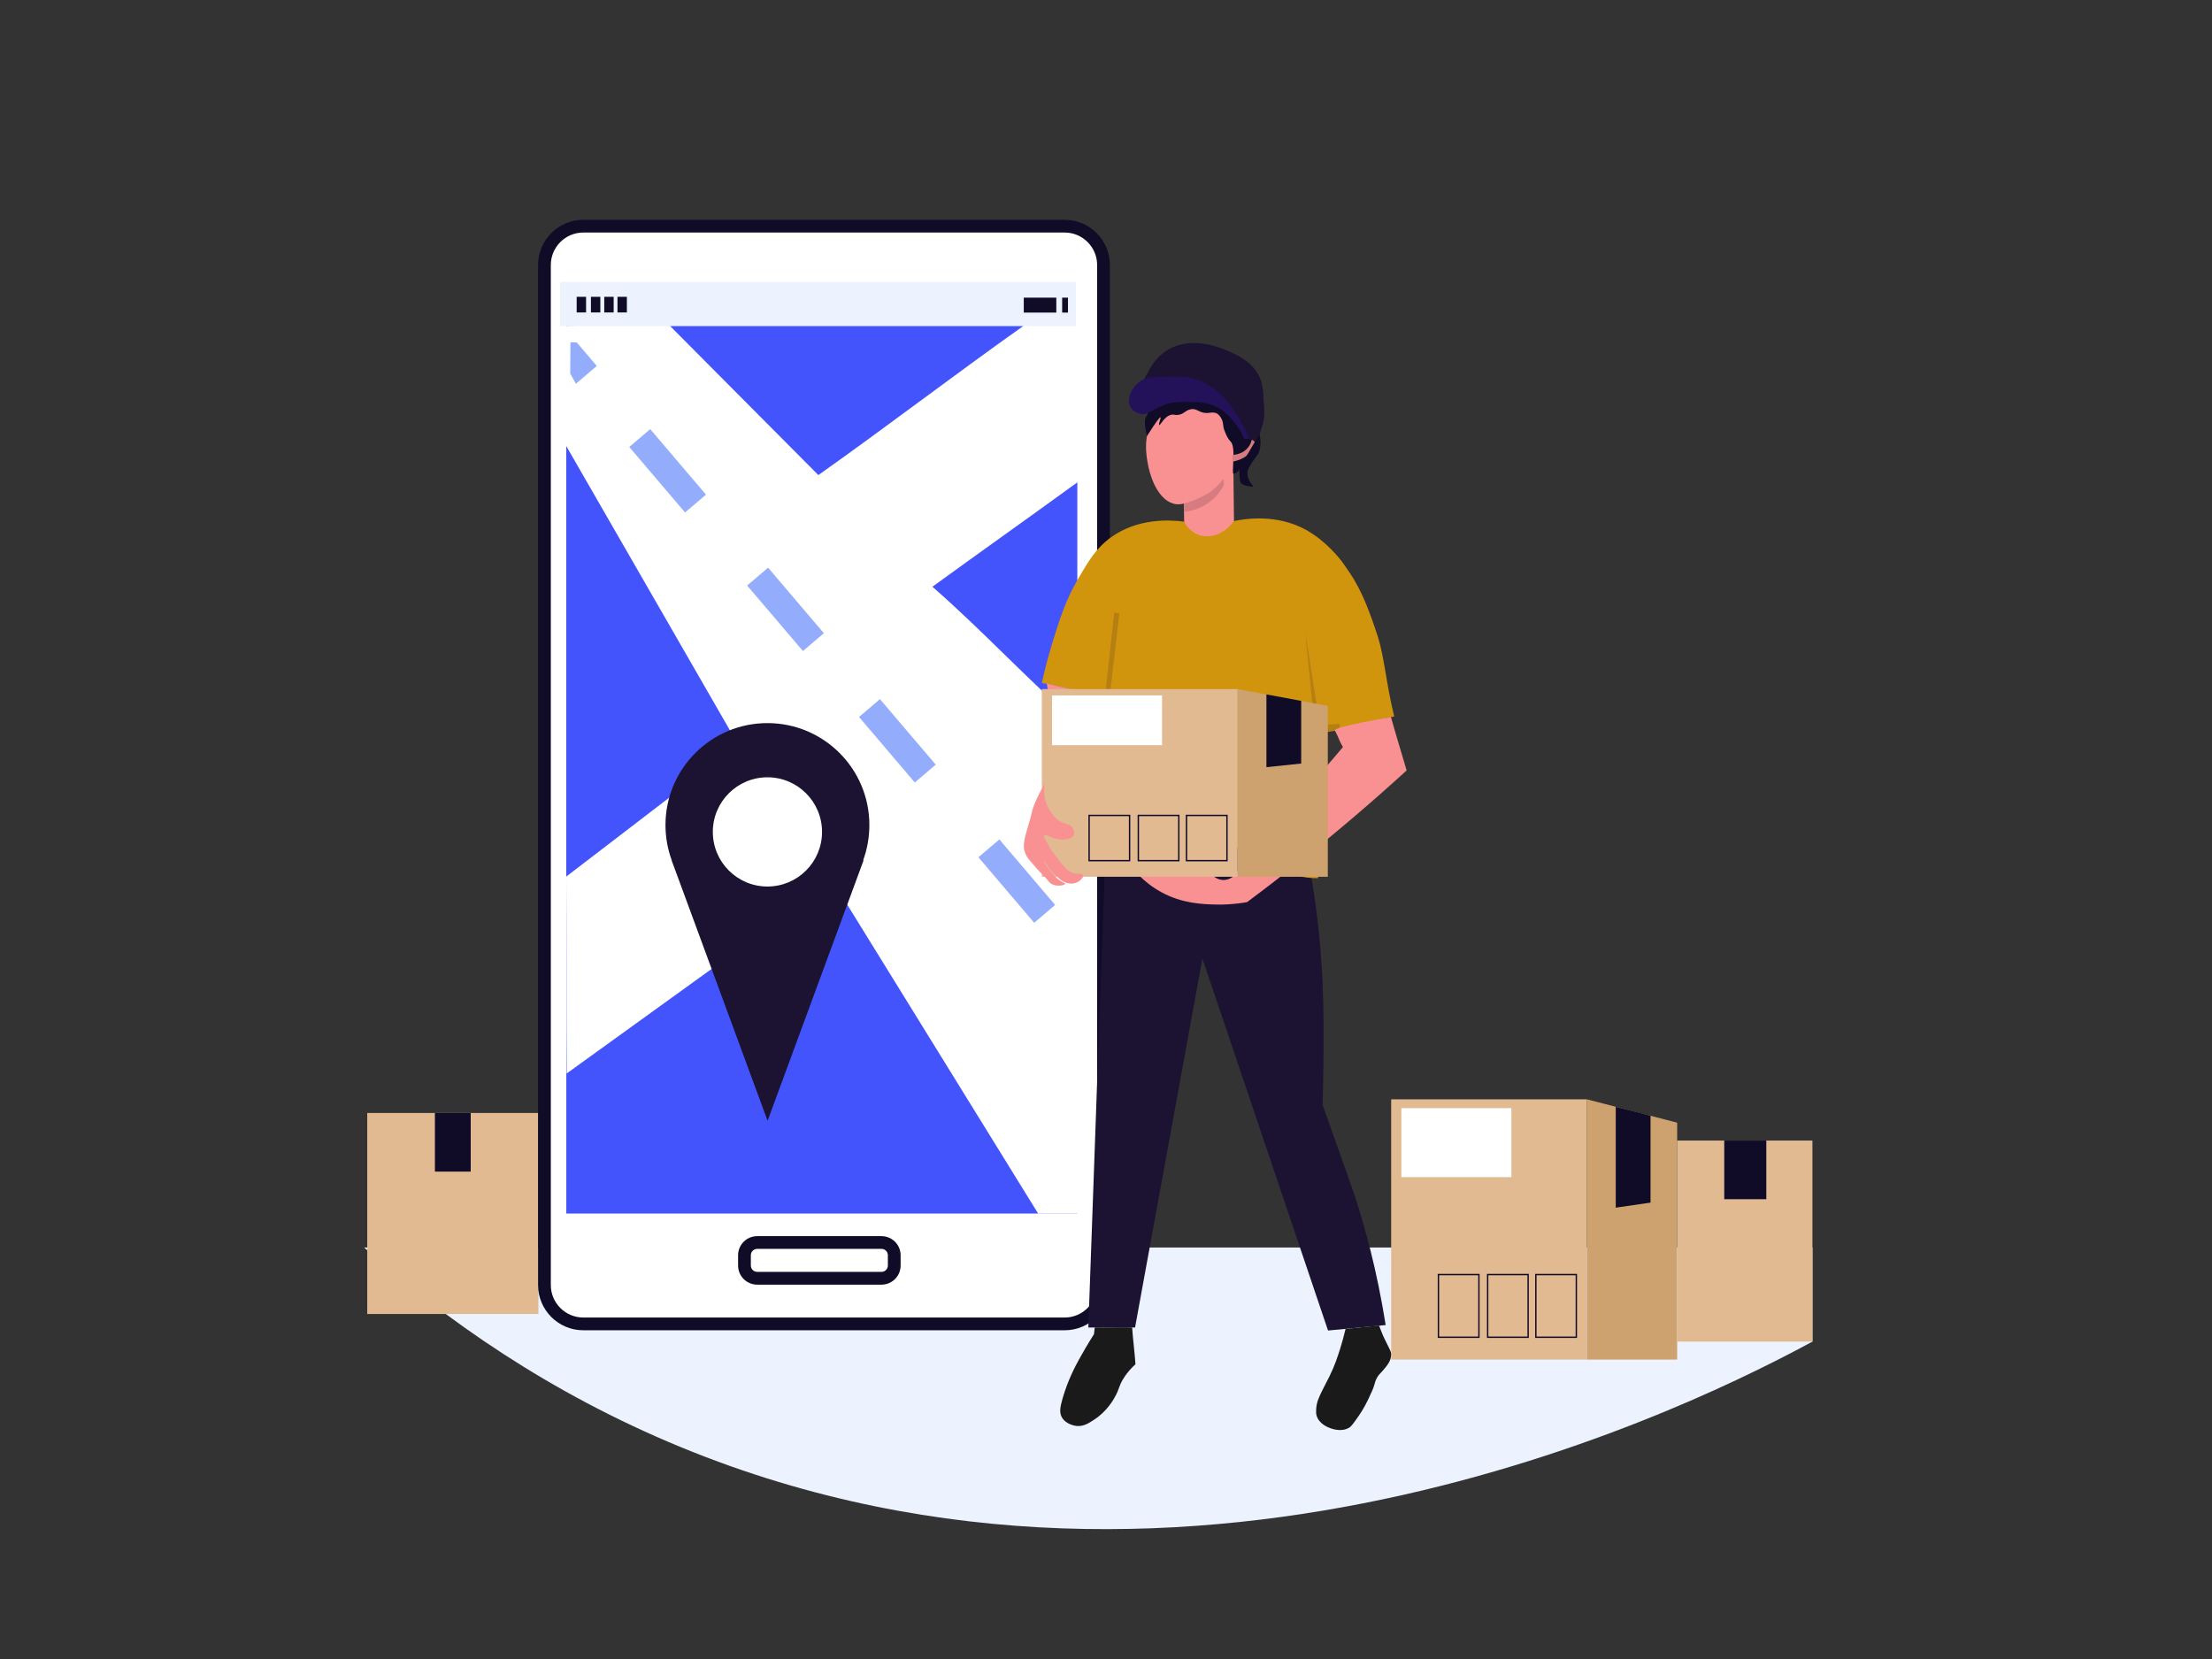 <?xml version="1.0" encoding="utf-8"?>
<!-- Generator: Adobe Illustrator 28.1.0, SVG Export Plug-In . SVG Version: 6.00 Build 0)  -->
<svg version="1.1" id="Layer_1" xmlns="http://www.w3.org/2000/svg" xmlns:xlink="http://www.w3.org/1999/xlink" x="0px" y="0px"
	 viewBox="0 0 800 600" style="enable-background:new 0 0 800 600;" xml:space="preserve">
<rect x="0" y="0" width="800" height="600" fill="#333333" stroke="none"/>
<style type="text/css">
	.st0{fill:#ECF3FE;}
	.st1{fill:#1A1A1A;}
	.st2{fill:#E1BA92;}
	.st3{fill:#CEA26E;}
	.st4{fill:#100B27;}
	.st5{fill:none;stroke:#100B27;stroke-width:0.5;stroke-miterlimit:10;}
	.st6{fill:#FFFFFF;}
	.st7{fill:#D0940D;}
	.st8{fill:#4454FD;}
	.st9{fill:#93ACFC;}
	.st10{fill:#1C1332;}
	.st11{fill:#F99193;}
	.st12{fill:#D67C80;}
	.st13{fill:#231159;}
	.st14{fill:#B57F12;}
</style>
<path class="st0" d="M655.49,485.21c-37.08,20.05-221.95,115.21-409.15,38.21c-47.71-19.63-85.57-46.32-114.67-72.25l0,0h523.82
	C655.49,462.51,655.49,473.86,655.49,485.21z"/>
<path class="st1" d="M495.88,475.32"/>
<g>
	<g>
		<rect x="503.14" y="397.59" class="st2" width="70.81" height="94.13"/>
		<polygon class="st3" points="606.57,491.71 573.95,491.71 573.95,397.59 606.57,406.03 		"/>
		<path class="st4" d="M584.36,400.29c0,12.51,0,23.97,0,36.48c4.19-0.61,8.38-1.22,12.58-1.83c0-10.33,0-21.07,0-31.4
			C592.58,402.31,589.13,401.52,584.36,400.29z"/>
	</g>
	<rect x="538.03" y="460.96" class="st5" width="14.64" height="22.67"/>
	<rect x="555.46" y="460.96" class="st5" width="14.64" height="22.67"/>
	<rect x="520.23" y="460.96" class="st5" width="14.64" height="22.67"/>
	<rect x="506.82" y="400.78" class="st6" width="39.79" height="24.95"/>
	<rect x="606.57" y="412.5" class="st2" width="48.92" height="72.71"/>
	<rect x="623.6" y="412.5" class="st4" width="15.21" height="21.21"/>
	<rect x="132.82" y="402.52" class="st2" width="61.9" height="72.71"/>
	<rect x="157.29" y="402.52" class="st4" width="12.95" height="21.21"/>
</g>
<path class="st7" d="M448.94,167.53"/>
<rect x="362.06" y="298.53" transform="matrix(0.761 -0.648 0.648 0.761 -116.046 312.879)" class="st6" width="9.95" height="31.13"/>
<g>
	<path class="st6" d="M386.91,478.8H209.09c-6.73,0-12.19-5.46-12.19-12.19V93.99c0-6.73,5.46-12.19,12.19-12.19h177.81
		c6.73,0,12.19,5.46,12.19,12.19v372.62C399.1,473.34,393.64,478.8,386.91,478.8z"/>
	<path class="st4" d="M385.05,481.11h-174.1c-9.01,0-16.35-7.33-16.35-16.35V95.84c0-9.01,7.33-16.35,16.35-16.35h174.1
		c9.01,0,16.35,7.33,16.35,16.35v368.92C401.4,473.77,394.07,481.11,385.05,481.11z M210.95,84.1c-6.47,0-11.74,5.27-11.74,11.74
		v368.92c0,6.47,5.27,11.74,11.74,11.74h174.1c6.47,0,11.74-5.27,11.74-11.74V95.84c0-6.47-5.27-11.74-11.74-11.74H210.95z"/>
</g>
<g>
	<path class="st6" d="M319.42,462.31h-46.18c-2.21,0-4-1.79-4-4v-4.94c0-2.21,1.79-4,4-4h46.18c2.21,0,4,1.79,4,4v4.94
		C323.42,460.52,321.63,462.31,319.42,462.31z"/>
	<path class="st4" d="M318.81,464.61h-44.96c-3.81,0-6.91-3.1-6.91-6.91v-3.72c0-3.81,3.1-6.91,6.91-6.91h44.96
		c3.81,0,6.91,3.1,6.91,6.91v3.72C325.72,461.51,322.62,464.61,318.81,464.61z M273.85,451.67c-1.27,0-2.3,1.03-2.3,2.3v3.72
		c0,1.27,1.03,2.3,2.3,2.3h44.96c1.27,0,2.3-1.03,2.3-2.3v-3.72c0-1.27-1.03-2.3-2.3-2.3H273.85z"/>
</g>
<rect x="202.54" y="101.95" class="st0" width="186.59" height="15.97"/>
<rect x="382.03" y="107.65" transform="matrix(-1 -1.224647e-16 1.224647e-16 -1 766.175 220.698)" class="st0" width="2.11" height="5.4"/>
<g>
	<rect x="370.26" y="107.65" class="st4" width="11.77" height="5.4"/>
	<rect x="384.14" y="107.65" class="st4" width="2.11" height="5.4"/>
</g>
<g>
	<rect x="208.56" y="107.35" class="st4" width="3.4" height="5.65"/>
	<rect x="213.72" y="107.35" class="st4" width="3.4" height="5.65"/>
	<rect x="218.54" y="107.35" class="st4" width="3.4" height="5.65"/>
	<rect x="223.32" y="107.35" class="st4" width="3.4" height="5.65"/>
</g>
<g>
	<path class="st8" d="M337.22,212.2c18.75,16.43,33.68,32.87,52.41,49.3v-87.05C371.71,187.47,355.14,199.18,337.22,212.2z"/>
	<path class="st8" d="M295.97,171.82c24.94-17.65,49.16-36.25,74.1-53.9H240.44c0.65,0.01,1.3,0.02,1.96,0.04
		C260.03,135.69,278.34,154.09,295.97,171.82z"/>
	<path class="st8" d="M382.56,117.92h-12.48C374.51,117.95,378.46,117.93,382.56,117.92z"/>
	<path class="st8" d="M204.8,117.92v0.05c1.74-0.02,3.46-0.03,5.17-0.05H204.8z"/>
	<path class="st8" d="M301.23,318.78c-31.89,22.95-64.38,46.5-96.27,69.45c-0.15-23.54-0.01-47.67-0.15-71.21v121.86h184.83v-0.06
		c-5.41,0-8.81,0-14.23,0C350.68,398.81,325.96,358.8,301.23,318.78z"/>
	<path class="st8" d="M204.8,161.33v155.69c20.63-15.89,41.57-31.78,62.2-47.66C246.27,233.34,225.53,197.34,204.8,161.33z"/>
	
		<rect x="279.29" y="204.83" transform="matrix(0.761 -0.648 0.648 0.761 -75.049 236.866)" class="st9" width="9.95" height="31.13"/>
	
		<rect x="236.63" y="154.71" transform="matrix(0.761 -0.648 0.648 0.761 -52.743 197.251)" class="st9" width="9.95" height="31.13"/>
	<path class="st9" d="M206.31,123.81c-0.01,0.9-0.08,10.41-0.08,11.29l2.04,3.7l7.57-6.45c-0.27-0.32-6.97-8.19-7.24-8.5
		L206.31,123.81z"/>
	
		<rect x="362.99" y="303.13" transform="matrix(0.761 -0.648 0.648 0.761 -118.806 314.577)" class="st9" width="9.95" height="31.13"/>
	
		<rect x="319.78" y="252.38" transform="matrix(0.761 -0.648 0.648 0.761 -96.217 274.46)" class="st9" width="9.95" height="31.13"/>
</g>
<g>
	<path class="st10" d="M399.54,314.64c-1.98,55.15-3.95,110.31-5.93,165.46c5.63,0,11.26,0,16.9,0
		c8.12-44.47,16.24-88.95,24.36-133.42c15.14,44.84,30.28,89.68,45.43,134.52c6.95-0.66,13.9-1.32,20.85-1.98
		c-3.16-19.88-7.54-35.58-11.19-46.74c0,0-1.21-3.71-11.63-32.92c0,0,0.83-24.64,0-44.11c-0.42-9.8-1.51-24.05-4.61-41.48
		C448.99,314.2,424.27,314.42,399.54,314.64z"/>
	<path class="st1" d="M395.92,480.1c-0.07,0.66-0.18,1.76-0.26,2.41c-2.31,3.64-4.12,6.79-5.41,9.14
		c-1.38,2.51-4.02,7.46-5.93,14.04c-1.01,3.48-1.19,5.26-0.29,6.88c1.52,2.74,5.12,3.13,5.34,3.15c2.53,0.23,4.37-0.98,6.44-2.34
		c4.55-2.99,6.92-7.16,7.75-8.78c1.34-2.61,1.1-3.32,2.63-5.85c1.52-2.5,3.24-4.25,4.46-5.34c-0.22-3.9-0.97-9.41-1.19-13.31
		c-3.65-0.11-4.5,0-10.42,0C397.82,480.1,397.59,480.05,395.92,480.1z"/>
	<path class="st1" d="M486.64,480.62c-0.64,2.76-1.31,5.1-1.89,6.94c-0.94,2.98-1.99,6.29-3.95,10.26c-0.78,1.58-1.23,2.3-2.67,5.23
		c-1.19,2.42-1.98,4.17-2.11,6.51c-0.05,0.97-0.09,1.63,0.16,2.47c0.91,3.04,4.3,4.26,5.03,4.52c0.67,0.24,4.03,1.45,6.77-0.24
		c0.33-0.2,0.83-0.56,2.41-2.8c1.35-1.9,2.85-4.05,4.39-7.3c1.28-2.72,1.93-4.08,2.3-5.49c0.16-0.59,0.4-1.59,1.1-2.74
		c0.53-0.87,0.8-0.98,1.81-2.14c1.74-2,3.2-3.74,3.13-6.09c0-0.15-0.01-0.24-0.02-0.36c-0.1-0.68-0.54-1.55-2.39-5.24
		c-0.91-1.81-1.62-4.03-1.97-4.75C494.89,479.74,490.48,480.29,486.64,480.62z"/>
	<g>
		<g>
			<path class="st11" d="M448.11,152.35c-1.21,0.01-2.32,0.58-3.17,1.5c-2.66-7.09-8.99-13.08-15.58-12.79
				c-8.75,0.39-14.99,11.76-14.89,20.6c0.08,6.59,2.82,18.83,10.36,20.6c1.06,0.25,2.22,0.14,3.35-0.14l0.08,6.77
				c0.38,1.95,3.75,5.75,8.28,5.79c4.92,0.04,9.55-3.79,9.75-5.99l-0.28-24.24c0.68,0.42,1.44,0.66,2.25,0.66
				c2.76-0.03,4.97-2.91,4.93-6.43C453.14,155.15,450.87,152.32,448.11,152.35z"/>
			<path class="st12" d="M428.24,182.13c-0.01,0.99-0.02,1.98-0.03,2.97c1.67-0.15,5.5-0.71,9.23-3.51c2.94-2.2,4.5-4.8,5.24-6.27
				c-0.08-0.73-0.16-1.46-0.23-2.19c-0.71,1.02-1.85,2.46-3.55,3.86c-1.79,1.47-3.38,2.24-5.01,3.01
				C432.53,180.67,430.63,181.47,428.24,182.13z"/>
		</g>
		<path class="st4" d="M456.67,143.23c1.16,5.6-0.14,10.14-1.16,13.7c-1.22,4.28-2.84,7.08-3.59,8.29c-1.5,2.43-4.48,6.17-5.83,6.12
			c-0.71-0.02,1.01-9.61-0.98-11.6c-1.13-1.13-1.63-2.4-2.32-4.16c-0.61-1.56-0.2-2.84-1.2-4.47c-0.69-1.12-1.36-1.49-1.55-1.59
			c-1.03-0.53-1.99-0.28-2.92-0.19c-3.49,0.34-3.99-1.84-6.57-1.29c-2.03,0.43-2.41,1.91-4.83,2.03c-1.05,0.05-1.07-0.22-1.86-0.11
			c-2.77,0.39-4.18,3.99-4.59,3.75c-0.42-0.25,0.72-2.63,0.44-2.78c-0.24-0.14-1.52,1.48-4.9,6.8c-1.09-4.62-0.81-6.34-0.29-7.02
			c0.11-0.14,0.57-0.68,0.52-1.36c-0.05-0.62-0.5-1.05-0.62-1.17c-1.18-1.2-1.89-4.95-1.61-7.28c0.46-3.83,2.58-6.42,3.45-7.45
			c5.82-6.9,15.47-7.06,18.15-7.11c2.99-0.05,7.68-0.07,12.5,2.81c0.96,0.58,4.2,2.63,6.78,6.65
			C454.22,136.64,455.86,139.32,456.67,143.23z"/>
		<path class="st12" d="M446.04,166.93c0.97-0.24,3.31-0.82,4.97-2.23c0.62-0.52,2.02-1.74,2.66-3.76c0.28-0.88,0.34-1.65,0.33-2.18
			c-0.41,0-0.82,0.01-1.23,0.01c-0.09,0.55-0.56,2.88-2.92,4.47c-1.39,0.94-3.11,1.2-3.86,1.29
			C445.99,165.34,445.94,166.13,446.04,166.93z"/>
	</g>
	<path class="st10" d="M455.63,156.75c0.99-2.98,1.48-4.47,1.57-6.07c0.04-0.76-0.03-0.6-0.18-5.34c-0.07-2.18-0.03-2.12-0.08-2.57
		c-0.32-2.87-0.48-4.3-1.25-6.07c-2.47-5.69-8.07-8.21-10.74-9.42c-2.88-1.3-14.39-6.47-23.51-0.16c-4.31,2.98-6.28,7.28-7.16,9.81
		c2.11-0.4,4.6-0.7,7.39-0.7c6.01,0,10.92,1.39,14.25,2.67c6.43,3.88,9.52,8,11.15,11.09c1.36,2.58,3.91,8.64,3.91,8.64
		c0.42-0.09,0.64-0.09,1.94,0.5c1.8,0.81,0.69,2.41,0.79,2.71C454.51,159.94,455.14,158.22,455.63,156.75z"/>
	<path class="st13" d="M412.18,149.62c2.33,0.58,2.4-0.25,8.01-2.8c3.39-1.55,6.51-1.51,9.58-1.48c3.44,0.04,7.18,0.08,10.98,2.26
		c5.09,2.92,8.62,9.3,9.33,11.31l0,0c0,0,0.15-0.08,0.24-0.12c0.12-0.05,0.22-0.07,0.36-0.08c0.4-0.05,0.92-0.07,0.99-0.07
		c-0.65-2.25-3.64-7.81-6.17-11.35c-1.65-2.3-5.59-7.66-12.69-10.04c-3.34-1.12-5.94-1.08-11.13-1.01
		c-4.86,0.07-7.33,0.14-9.58,1.87c-3.56,2.74-3.8,6.11-3.82,6.62C408.17,147.32,410.02,149.08,412.18,149.62z"/>
	<path class="st4" d="M455.51,156.93c0.78,3.11,0.21,5.99-0.46,7.17c-0.64,1.12-1.64,1.97-3.07,4.5c-0.38,0.68-0.72,1.35-0.8,2.27
		c-0.12,1.42,0.45,2.59,0.55,2.78c0.44,0.88,0.91,1.46,0.91,1.46c0.39,0.48,0.6,0.63,0.55,0.77c-0.15,0.37-2-0.1-2.49-0.22
		c-1.19-0.3-1.6-0.6-1.87-0.95c-0.17-0.23-0.25-0.43-0.33-0.66c0,0-0.35-3.06-0.24-4.11C448.36,168.86,451.18,164.39,455.51,156.93z
		"/>
	<path class="st7" d="M459.46,229"/>
	<path class="st7" d="M492.57,254.36"/>
	<g>
		<path class="st7" d="M428.2,188.65c-5.32-0.68-16.74-1.28-26.39,5.68c-5.48,3.95-8.31,8.83-12.07,15.31
			c-4.41,7.6-6.52,14.39-9,22.38c-1.93,6.21-3.17,11.43-3.95,15.01c5.25,0.68,18.65,4.65,23.9,5.33
			c-1.77,19.66-2.99,36.1-4.75,55.75c15.76,6.47,25.52,5.21,31.65,2.6c4.07-1.73,9.75-5.43,17.57-4.52c3.81,0.44,7.1,1.85,8.92,2.64
			c6.54,2.81,8.17,5.6,13.86,7.48c3.37,1.11,6.43,1.33,8.69,1.3c1.48-5.4,3.22-14.44,1.95-25.52c-1.32-11.48,2.21-22.31-0.54-27.27
			c8.76-1.7,17.43-4,26.19-5.71c-2.93-12-3.56-21.59-6-29.11c-5.52-17.05-8.89-21.1-12.37-26.16c-1.4-2.04-6.44-8.24-13.36-12.12
			c-10.73-6.01-22.34-4.09-26.26-3.27c-3.17,4.52-8.38,6.49-12.61,5.05C430.39,192.39,428.73,189.64,428.2,188.65z"/>
		<g>
			<path class="st14" d="M472.06,228.76c1.17,12.02,2.47,24.52,3.64,36.54c2.45-0.23,6.41-0.85,8.63-1.23
				c0.09-0.84,0.15-1.41,0.24-2.25c-1.68-0.05-5.54,0.42-7.22,0.36C475.58,251.04,473.82,239.9,472.06,228.76z"/>
			<path class="st14" d="M399.73,251.28c1.08-9.9,2.16-19.8,3.24-29.7c0.62,0.07,1.24,0.13,1.86,0.2
				c-1.14,9.83-2.27,19.67-3.41,29.5C400.85,251.28,400.29,251.28,399.73,251.28z"/>
		</g>
	</g>
	<path class="st11" d="M502.8,259.38c0.51,0-1.4-5.11,5.93,19.26c-11.76,10.72-24.43,21.6-38.07,32.48
		c-6.61,5.27-13.16,10.32-19.64,15.14c-4.63,0.83-8.49,0.94-11.19,0.88c-5-0.11-12.29-0.36-19.86-4.5
		c-3.63-1.98-6.21-4.25-7.79-5.82c8.7-0.18,17.41-0.37,26.11-0.55c0.24,0.29,1.58,1.82,3.84,1.98c1.82,0.12,3.12-0.72,3.51-0.99
		c13.35-15.69,26.7-31.38,40.05-47.07c-1.8-3.12-1.13-2.67-2.91-5.98C482.08,262.89,502.8,259.38,502.8,259.38z"/>
	<path class="st11" d="M378.58,247.24c0.51,2.88,1.02,5.76,1.53,8.64c6.58-1.25,13.15-2.5,19.73-3.75
		C392.75,250.5,385.67,248.87,378.58,247.24z"/>
	<path class="st11" d="M431.71,267.09"/>
	<path class="st11" d="M372.09,316.1"/>
	<path class="st11" d="M376.08,316.47"/>
	<rect x="383.81" y="294.91" class="st5" width="16.35" height="16.35"/>
	<g>
		<g>
			<rect x="376.79" y="249.21" class="st2" width="70.81" height="67.88"/>
			<polygon class="st3" points="480.22,317.09 447.6,317.09 447.6,249.21 480.22,255.3 			"/>
			<path class="st4" d="M458.02,251.15c0,9.02,0,17.29,0,26.31c4.19-0.44,8.38-0.88,12.58-1.32c0-7.45,0-15.2,0-22.65
				C466.23,252.61,462.79,252.04,458.02,251.15z"/>
		</g>
		<rect x="411.69" y="294.91" class="st5" width="14.64" height="16.35"/>
		<rect x="429.11" y="294.91" class="st5" width="14.64" height="16.35"/>
		<rect x="393.89" y="294.91" class="st5" width="14.64" height="16.35"/>
		<rect x="380.48" y="251.51" class="st6" width="39.79" height="17.99"/>
	</g>
	<path class="st11" d="M377.85,283.47c-0.23,1.43-0.7,5.52,1.65,9.33c0.92,1.49,2.37,3.84,5.05,4.83c1.25,0.46,2.47,0.52,3.29,1.65
		c0.53,0.72,0.92,1.91,0.44,2.85c-0.51,1.01-1.76,1.23-2.85,1.43c-1.29,0.23-2.32,0.03-3.07-0.11c-0.51-0.1-1.5-0.29-2.63-0.88
		c-1.48-0.76-2.94-1.08-1.54,1.32c1.48,2.52,1.34,2.8,3.95,6.14c2.63,3.37,3.95,5.06,5.6,5.6c2,0.66,3.66,0.1,3.95,0.88
		c0.28,0.73-0.89,1.95-1.98,2.52c-1.97,1.05-4.13,0.23-4.57,0.07c-1.13-0.43-1.9-1.16-3.43-2.61c-0.9-0.85-1.51-1.43-2.15-2.36
		c-0.26-0.38-0.66-1.01-1.37-1.91c-0.14-0.17-0.82-1.04-0.88-1c-0.05,0.04,0.46,0.85,0.63,1.11c0.51,0.8,0.94,1.38,1.02,1.48
		c0.79,1.05,1.23,1.65,1.95,2.41c0.99,1.05,1.65,1.77,2.76,2.44c0.97,0.59,1.58,0.73,1.55,1.01c-0.04,0.41-1.42,0.64-2.36,0.63
		c-0.47,0-1.43-0.02-2.44-0.55c-0.86-0.45-1.06-0.92-2.19-2.22c-1.08-1.25-0.93-0.86-2.74-2.83c-0.8-0.86-0.31-0.38-2.5-2.85
		c-0.78-0.88-1.25-1.4-1.73-2.28c0,0-0.43-0.79-0.71-1.65c-0.78-2.41,0.4-6.22,0.96-8.05c2.05-6.75,1.32-5.65,2.41-8.49
		C374.75,289.2,376,286.45,377.85,283.47z"/>
</g>
<path class="st10" d="M314.42,298.39c0-20.37-16.51-36.87-36.87-36.87c-20.37,0-36.87,16.51-36.87,36.87c0,4.47,0.8,8.75,2.25,12.71
	h-0.05l34.73,94.25l34.73-94.25h-0.16C313.63,307.14,314.42,302.86,314.42,298.39z M277.55,320.62c-10.91,0-19.75-8.84-19.75-19.75
	c0-10.91,8.84-19.75,19.75-19.75s19.75,8.84,19.75,19.75C297.3,311.78,288.46,320.62,277.55,320.62z"/>
</svg>
